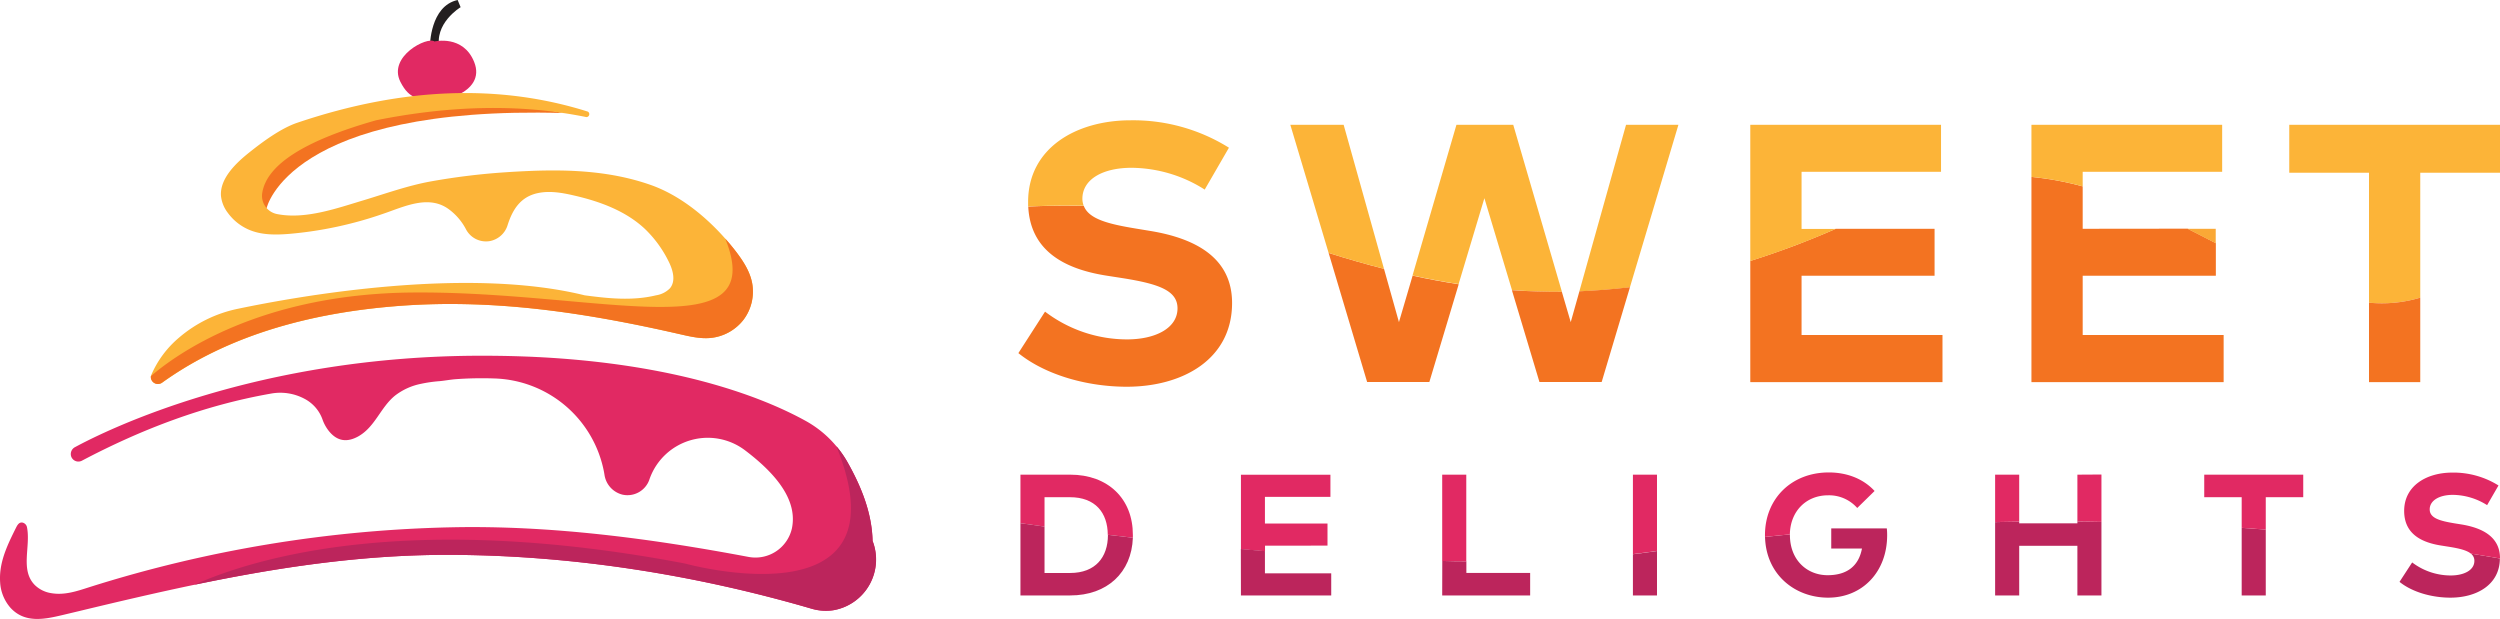 <svg xmlns="http://www.w3.org/2000/svg" viewBox="0 0 843.92 208.94"><defs><style>.cls-1{isolation:isolate;}.cls-2{fill:#f37321;}.cls-3{fill:#fcb438;}.cls-4{fill:#faa836;}.cls-5{fill:none;}.cls-6,.cls-9{fill:#e12963;}.cls-6{mix-blend-mode:multiply;}.cls-7{fill:#bc255c;}.cls-8{fill:#231f20;}</style></defs><g class="cls-1"><g id="Layer_2" data-name="Layer 2"><g id="Layer_1-2" data-name="Layer 1"><path class="cls-2" d="M347.1,69.73c.72,14.58,11.64,21,26.45,23.32l5.52.86c12.09,1.93,18.42,4.16,18.42,10.18,0,6.69-7.45,10.48-17.06,10.48a45.8,45.8,0,0,1-27.66-9.37l-9,14c9.31,7.5,23.45,11.35,36.6,11.35,18.67,0,35.54-9.12,35.54-28.28,0-15.14-12.16-21.78-27.66-24.32l-4.9-.81c-9-1.49-15.77-3.13-17.49-7.63C359.27,69.35,353,69.46,347.1,69.73Z"/><path class="cls-3" d="M382,56.64A46.69,46.69,0,0,1,406.67,64l8.18-14.14a61,61,0,0,0-33.18-9.25c-18.48,0-34.61,9.43-34.61,27.54,0,.53,0,1,0,1.56,5.88-.27,12.17-.38,18.76-.26a6.63,6.63,0,0,1-.44-2.41C365.42,60.48,372.31,56.64,382,56.64Z"/><path class="cls-2" d="M472.24,108.74l-5.05-18q-9.33-2.38-18.69-5.36l13,43.58h21l9.91-33q-7.8-1.2-15.56-2.9Z"/><path class="cls-3" d="M453.57,42.12h-18L448.5,85.38q9.38,3,18.69,5.36Z"/><path class="cls-3" d="M527.25,98.5,510.82,42.12H491.65L476.82,93q7.77,1.7,15.56,2.9l8.7-29,9.31,31C516,98.36,521.57,98.55,527.25,98.5Z"/><path class="cls-3" d="M548.9,42.12,533.14,98.36Q541.56,98,550.2,97l16.38-54.87Z"/><path class="cls-2" d="M530.23,108.74l-3-10.24c-5.68,0-11.29-.14-16.86-.54l9.3,31h21l9.55-32q-8.66,1-17.06,1.37Z"/><path class="cls-2" d="M590.84,129h64.88V113.08H608.15v-20h44.9V77.23H619.69a284.79,284.79,0,0,1-28.85,10.85Z"/><path class="cls-3" d="M608.15,58h47.08V42.12H590.84v46a284.79,284.79,0,0,0,28.85-10.85H608.15Z"/><path class="cls-2" d="M703.05,77.23V62.92a103.89,103.89,0,0,0-17.3-3.2V129h64.88V113.08H703.05v-20H748v-11c-3.14-1.63-6.32-3.27-9.54-4.89Z"/><path class="cls-4" d="M738.42,77.23c3.22,1.62,6.4,3.26,9.54,4.89V77.23Z"/><path class="cls-3" d="M703.05,58h47.08V42.12H685.75v17.6a103.89,103.89,0,0,1,17.3,3.2Z"/><path class="cls-3" d="M843.92,58.31V42.12H772.78V58.31H799.7v43.87a45,45,0,0,0,17.3-1.7V58.31Z"/><path class="cls-2" d="M799.7,102.18V129H817V100.48A45,45,0,0,1,799.7,102.18Z"/><polyline class="cls-5" points="681.62 176.12 681.62 176.66 701.26 176.66 701.26 176.07"/><path class="cls-6" d="M361.28,160.23H344.47v16.38c2.49.35,5.2.74,8.13,1.14v-9.91h8.59c8.56,0,12.72,5.25,12.76,12.68q4.11.51,8.47,1c0-.31,0-.6,0-.91C382.46,168.33,374,160.23,361.28,160.23Z"/><path class="cls-7" d="M374,180.63c0,7.4-4.16,12.79-12.76,12.79H352.6V177.75c-2.93-.4-5.64-.79-8.13-1.14V201h16.81c12.44,0,20.73-7.71,21.14-19.48q-4.37-.51-8.47-1Z"/><path class="cls-6" d="M448.12,184.18v-7.46H427v-9h22.11v-7.46H418.9v25.11l8.13.71v-1.87Z"/><path class="cls-7" d="M418.9,201h30.48v-7.46H427v-7.51l-8.13-.71Z"/><path class="cls-7" d="M486.84,201h29.69v-7.6H495v-3.91q-4.05,0-8.13-.13Z"/><path class="cls-6" d="M486.84,160.23v29.15q4.08.09,8.13.13V160.23Z"/><path class="cls-6" d="M551.22,160.23v26.82c2.77-.32,5.49-.69,8.13-1.09V160.23Z"/><path class="cls-7" d="M551.22,201h8.13V186c-2.64.4-5.36.77-8.13,1.09Z"/><path class="cls-7" d="M636.93,178.38H618.17v6.79h10.37c-1.08,5.8-4.95,9-11.59,9-7.05,0-12.73-5.21-12.73-13.54a1.93,1.93,0,0,1,0-.24q-4.18.41-8.4.86c.32,12.79,10.17,20.5,21.29,20.5,11.57,0,19.93-8.71,19.93-21.07A20.15,20.15,0,0,0,636.93,178.38Z"/><path class="cls-6" d="M617.09,167.2a12.68,12.68,0,0,1,9.85,4.28l5.86-5.74c-3.62-3.93-9-6.26-15.47-6.26-12.53,0-21.53,8.82-21.53,21.15,0,.21,0,.41,0,.62q4.21-.45,8.4-.86C604.33,172.57,609.71,167.2,617.09,167.2Z"/><path class="cls-6" d="M701.26,160.23v15.84c2.73,0,5.44.06,8.12.11v-16Z"/><path class="cls-6" d="M681.62,160.23h-8.13v16c2.73-.06,5.44-.1,8.13-.14Z"/><path class="cls-7" d="M701.26,176.67H681.62v-.55c-2.69,0-5.4.08-8.13.14V201h8.13V184.24h19.64V201h8.12V176.18c-2.68-.05-5.39-.08-8.12-.11Z"/><path class="cls-7" d="M756.72,201h8.13V178.77c-2.67-.2-5.37-.4-8.13-.59Z"/><path class="cls-6" d="M777.5,167.84v-7.61H744.08v7.61h12.64v10.34c2.76.19,5.46.39,8.13.59V167.84Z"/><path class="cls-7" d="M834.09,186.88a3,3,0,0,1,1.18,2.46c0,3.14-3.5,4.92-8,4.92a21.53,21.53,0,0,1-13-4.4L810,196.42c4.37,3.52,11,5.33,17.19,5.33,8.74,0,16.64-4.26,16.69-13.22Q839.39,187.74,834.09,186.88Z"/><path class="cls-6" d="M843.92,188.46c0-7.11-5.71-10.22-13-11.42l-2.31-.37c-4.89-.82-8.42-1.72-8.42-4.72s3.24-4.9,7.81-4.9a22,22,0,0,1,11.57,3.47l3.84-6.64a28.66,28.66,0,0,0-15.58-4.35c-8.68,0-16.26,4.43-16.26,12.94,0,7.37,5.25,10.55,12.44,11.68l2.59.41c3.62.57,6.13,1.21,7.48,2.32q5.29.85,9.83,1.65Z"/><path class="cls-8" d="M145.14,15.5s0-13.45,9.35-15.5l1,2.43s-9.23,5.51-7.05,14.23l-.93,1.79Z"/><path class="cls-6" d="M294.54,182.6c-.19-9.21-3.62-18.07-8.57-26.76a35.37,35.37,0,0,0-3.7-5.27,36.27,36.27,0,0,0-10.3-8.49c-12.44-6.87-38.29-17.66-81.82-21-8.49-.65-17.64-1-27.51-1-75.74,0-126.32,24.91-137.3,30.85A2.63,2.63,0,0,0,24,154a2.57,2.57,0,0,0,3.66,1.51c20.39-10.76,41.51-18.71,63.68-22.62a17.38,17.38,0,0,1,11.51,1.76,12.67,12.67,0,0,1,6,6.9,13.33,13.33,0,0,0,2.36,4.19c2.76,3.25,6,3.64,9.73,1.57,5.68-3.19,7.5-9.78,12.39-13.75a21.06,21.06,0,0,1,8.81-4,46.29,46.29,0,0,1,6.2-.89c1.87-.17,3.67-.53,5.52-.67a121.52,121.52,0,0,1,12.8-.25,38.86,38.86,0,0,1,37.25,31.67l.15.88a8.1,8.1,0,0,0,6.09,6.68,7.83,7.83,0,0,0,9.08-5.14c0-.1.07-.2.1-.3a20.83,20.83,0,0,1,32.3-9.43c11.2,8.5,17.54,17.2,15.7,26.23A12.62,12.62,0,0,1,252.7,188c-32.89-6.2-66.77-10.71-100.22-10A435.37,435.37,0,0,0,30.1,198.23c-4.14,1.33-8.35,2.77-12.79,2a10.12,10.12,0,0,1-5.56-2.74c-5-5.08-1.35-12.91-2.63-19.46a2,2,0,0,0-1.55-1.63c-1.11-.17-1.67.78-2.1,1.62C3.12,182.73.73,187.55.14,192.72a21.19,21.19,0,0,0-.09,3.91,14.23,14.23,0,0,0,3.41,8.45c4.81,5.36,11.45,4,17.38,2.6l6.21-1.48c12.85-3.09,25.63-6.1,38.42-8.77,28-5.85,56.14-10.1,85.28-10.13,41.45,0,83.31,6.55,123.07,18.14a17,17,0,0,0,7.32.58A17.38,17.38,0,0,0,294.54,182.6Z"/><path class="cls-2" d="M90,70.27s7.42-34.78,100.12-32.11L170.38,34.1l-43,3.47-26.74,8L84.32,58.11l-.1,12.16Z"/><path class="cls-9" d="M146.68,14c-2.37-1.79-15.8,5-11.54,13.58,3.2,6.39,6.59,5.34,8.85,6.27,3.24,1.35,20.41-2.17,16.07-12.94C156.35,11.66,146.68,14,146.68,14Z"/><path class="cls-3" d="M253.89,95.5c-.75-3.9-3-7.35-5.39-10.5-1.15-1.5-2.38-3-3.68-4.45-6.86-7.77-15.65-14.78-25.2-18.13-13.08-4.59-26.81-5.27-40.55-4.72-2.88.12-5.75.27-8.62.47a226.58,226.58,0,0,0-25.18,3.1c-7.6,1.4-14.85,4-22.26,6.25-9.09,2.7-19.85,6.65-29.48,4.74a6.27,6.27,0,0,1-5-7.19c1.5-9,13-17.26,38.43-24.47,24.48-4.9,48.22-5.72,71-1.07a1,1,0,0,0,.49-1.85c-29.43-9.28-62-8.44-98.08,3.75-5.53,1.87-11.64,6.38-16.18,10-4.27,3.39-10,8.69-9.6,14.66a11.33,11.33,0,0,0,2.31,5.75,17.27,17.27,0,0,0,7.87,6c4.06,1.53,8.54,1.46,12.87,1.11a130.5,130.5,0,0,0,31.7-6.78c7.18-2.43,15.61-6.67,22.48-1.3a19.72,19.72,0,0,1,5.47,6.51,7.61,7.61,0,0,0,8.07,4,7.79,7.79,0,0,0,6-5.41c1.68-5.29,4.4-9.58,10.26-10.8,4-.83,8.12-.11,12.09.81,8.76,2,17.56,5.21,24.09,11.39a39.27,39.27,0,0,1,7.86,10.78c1.47,2.89,2.57,6.66.5,9.16a8.35,8.35,0,0,1-4.7,2.38c-8,1.92-16,1.08-24.1,0-39.85-9.85-96.5.25-116.94,4.52a44.28,44.28,0,0,0-20,9.78,34.06,34.06,0,0,0-9.25,12.35,2.32,2.32,0,0,0-.18.66,2.39,2.39,0,0,0,3.76,2.19c2.33-1.68,4.74-3.27,7.19-4.77,21.33-13,46.25-18.93,70.93-21,33-2.8,64.91,2.1,97,9.46,3.25.74,6.55,1.5,9.87,1.22A16.08,16.08,0,0,0,250.94,108,15.79,15.79,0,0,0,253.89,95.5Z"/><path class="cls-2" d="M253.89,95.5c-.75-3.9-3-7.35-5.39-10.5-1.15-1.5-2.38-3-3.68-4.45,15.26,37.75-42.53,17.66-105.51,18.19C87.74,99.17,59.46,119.62,50.9,127a2.39,2.39,0,0,0,3.76,2.19c2.33-1.68,4.74-3.27,7.19-4.77,21.33-13,46.25-18.93,70.93-21,33-2.8,64.91,2.1,97,9.46,3.25.74,6.55,1.5,9.87,1.22A16.08,16.08,0,0,0,250.94,108,15.79,15.79,0,0,0,253.89,95.5Z"/><path class="cls-7" d="M286,155.84a35.37,35.37,0,0,0-3.7-5.27c24.72,60.68-51.06,39.66-51.06,39.66-91.79-17.47-143.85-2.5-165.74,7.2,28-5.85,56.14-10.1,85.28-10.13,41.45,0,83.32,6.55,123.08,18.14a16.78,16.78,0,0,0,7.71.51,17.37,17.37,0,0,0,13-23.35C294.35,173.39,290.92,164.53,286,155.84Z"/></g></g></g></svg>